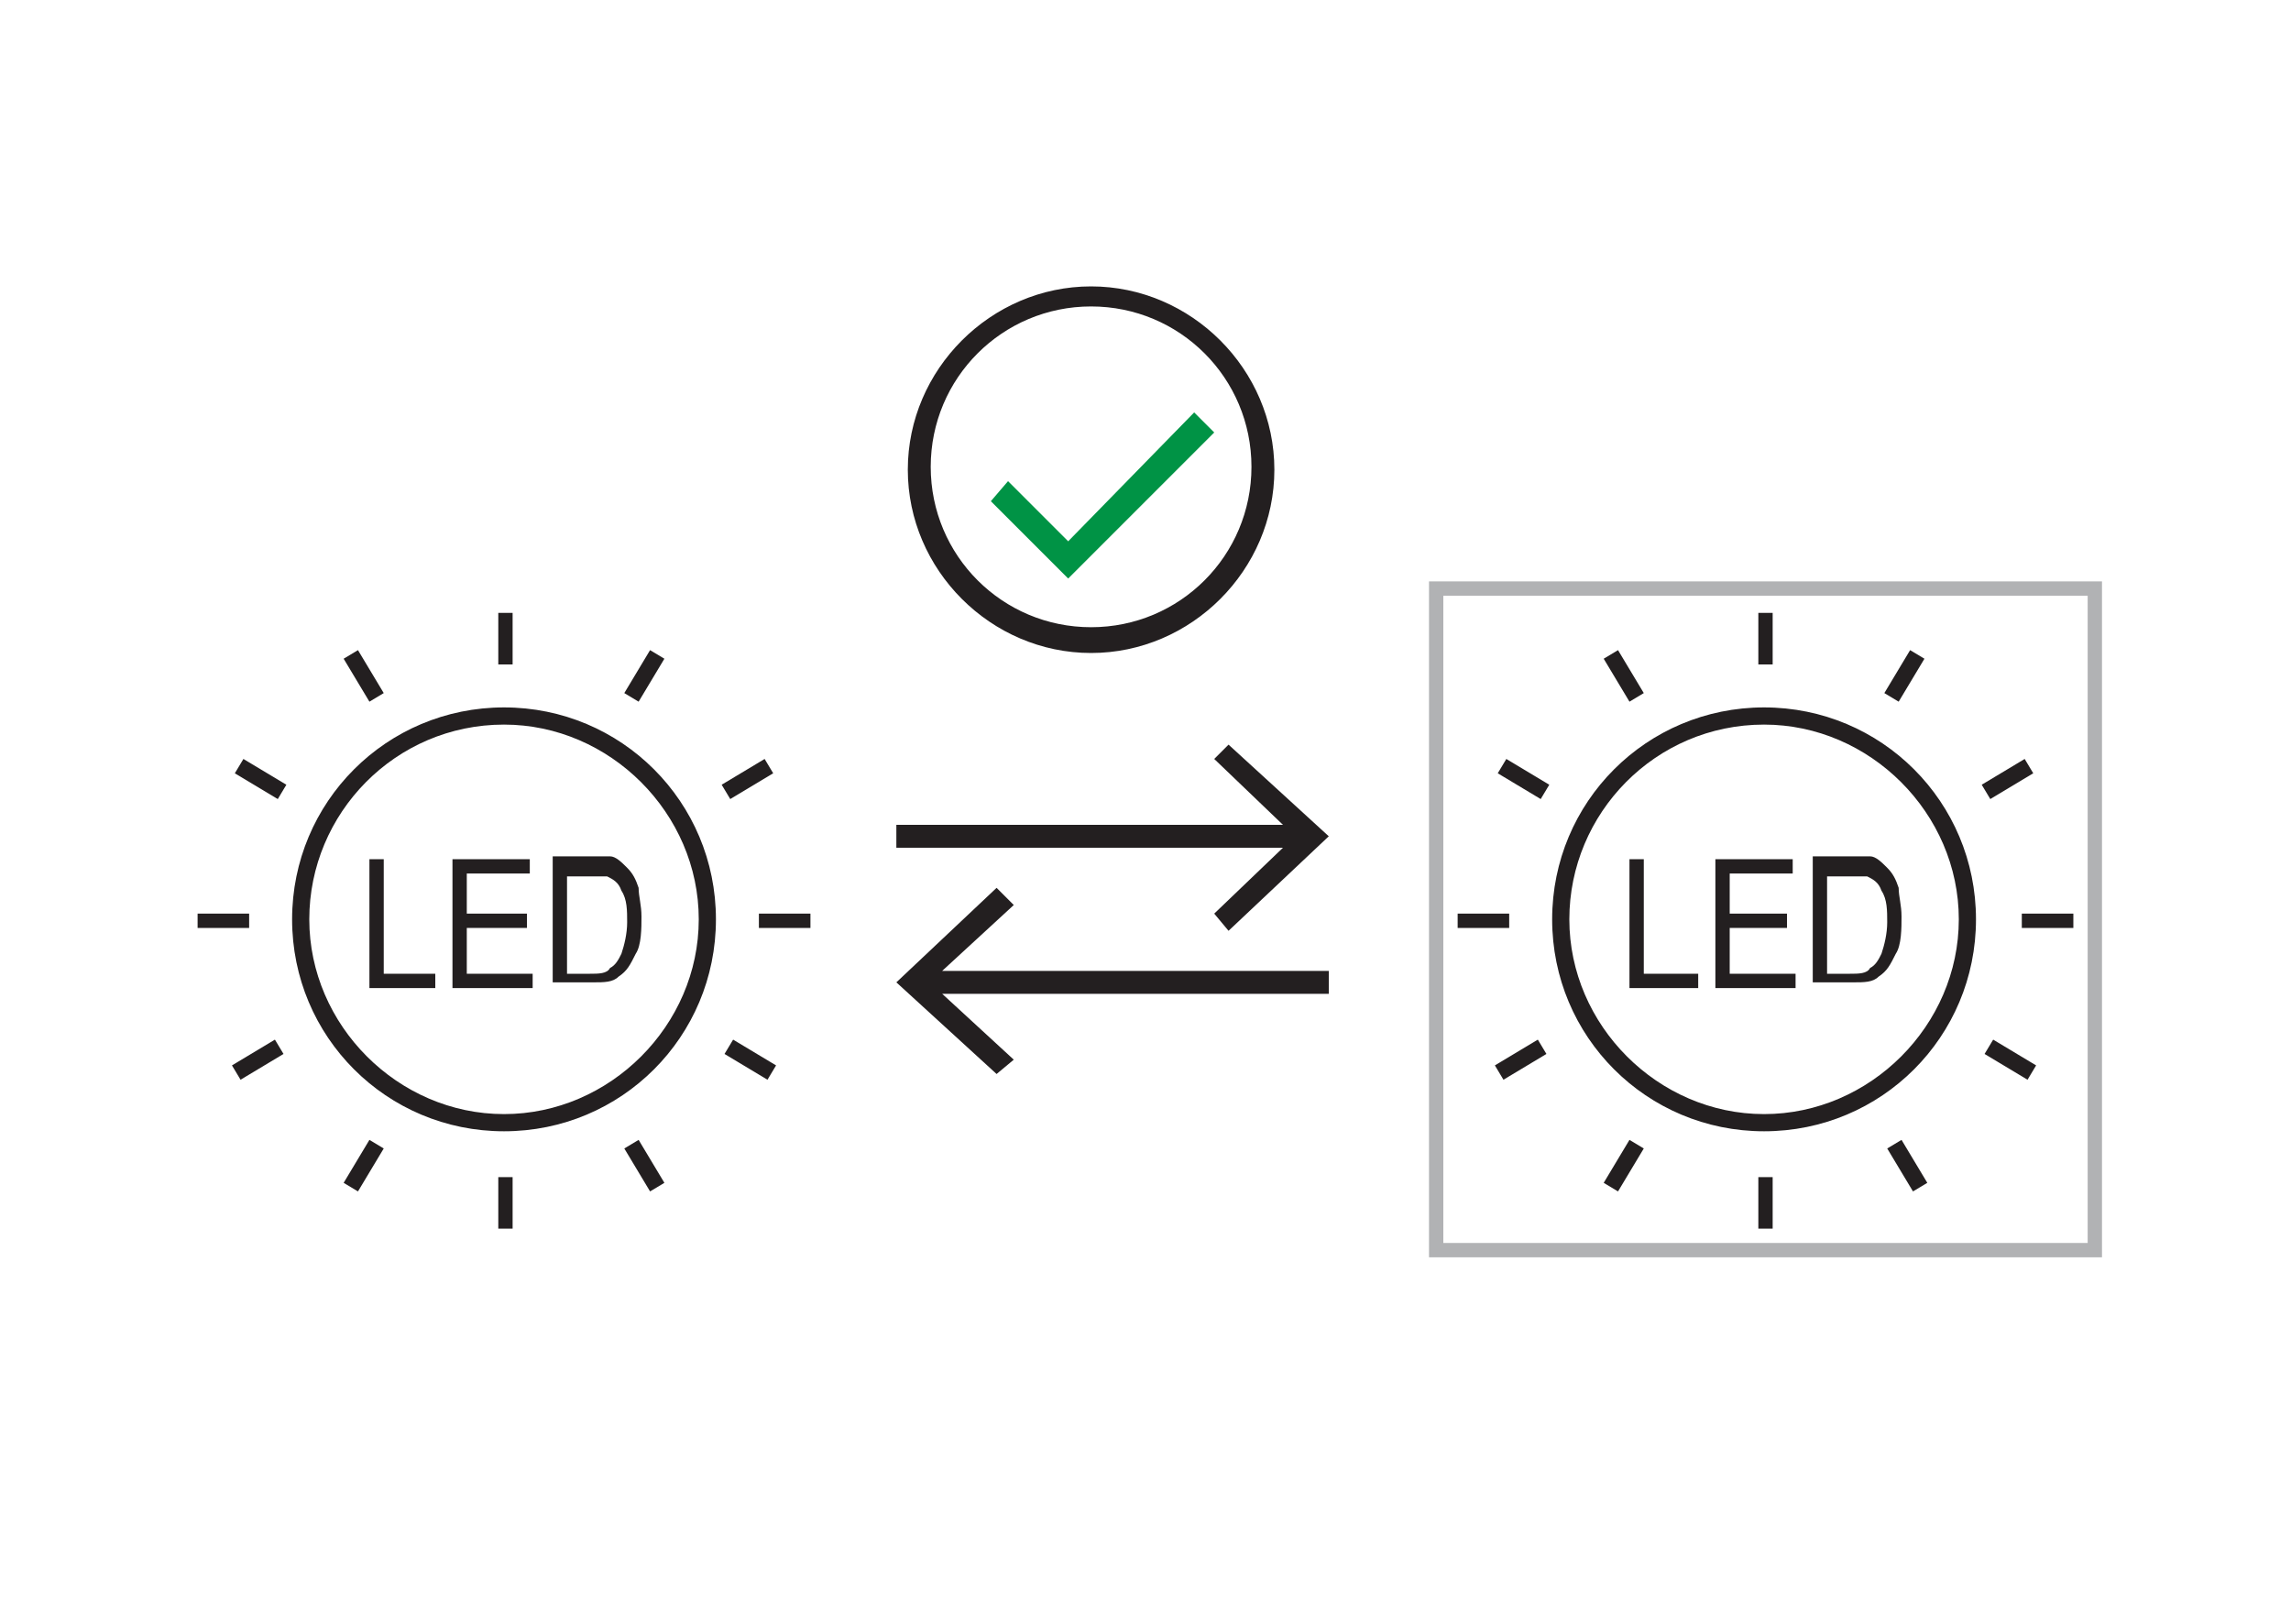 <?xml version="1.0" encoding="UTF-8"?>
<svg xmlns="http://www.w3.org/2000/svg" version="1.1" viewBox="0 0 80 56.7">
  <defs>
    <style>
      .cls-1 {
        fill: #b1b2b4;
      }

      .cls-2 {
        fill: #231f20;
      }

      .cls-3 {
        fill: #009345;
      }
    </style>
  </defs>
  <!-- Generator: Adobe Illustrator 28.7.1, SVG Export Plug-In . SVG Version: 1.2.0 Build 142)  -->
  <g>
    <g id="Livello_1">
      <path class="cls-2" d="M38.1,22.8c-3.5,0-6.4-2.9-6.4-6.4s2.9-6.4,6.4-6.4,6.4,2.9,6.4,6.4-2.9,6.4-6.4,6.4ZM38.1,10.7c-3.1,0-5.6,2.5-5.6,5.6s2.5,5.6,5.6,5.6,5.6-2.5,5.6-5.6-2.5-5.6-5.6-5.6Z"/>
      <polygon class="cls-3" points="37.3 20.2 34.6 17.5 35.2 16.8 37.3 18.9 41.7 14.4 42.4 15.1 37.3 20.2"/>
      <path class="cls-2" d="M61.9,42.9h-.5v-1.8h.5v1.8ZM66.8,41.6l-.9-1.5.5-.3.9,1.5-.5.3ZM56.5,41.6l-.5-.3.9-1.5.5.3-.9,1.5ZM61.6,39.5c-4.1,0-7.4-3.3-7.4-7.4s3.3-7.4,7.4-7.4,7.4,3.3,7.4,7.4-3.3,7.4-7.4,7.4ZM61.6,25.3c-3.8,0-6.8,3.1-6.8,6.8s3.1,6.8,6.8,6.8,6.8-3.1,6.8-6.8-3.1-6.8-6.8-6.8ZM52.5,37.7l-.3-.5,1.5-.9.3.5-1.5.9ZM70.8,37.7l-1.5-.9.3-.5,1.5.9-.3.5ZM72.4,32.4h-1.8v-.5h1.8v.5ZM52.7,32.4h-1.8v-.5h1.8v.5ZM53.8,27.9l-1.5-.9.3-.5,1.5.9-.3.5ZM69.5,27.9l-.3-.5,1.5-.9.3.5-1.5.9ZM66.3,24.5l-.5-.3.9-1.5.5.3-.9,1.5ZM56.9,24.5l-.9-1.5.5-.3.9,1.5-.5.3ZM61.9,23.2h-.5v-1.8h.5v1.8Z"/>
      <polygon class="cls-2" points="56.9 34.5 56.9 30 57.4 30 57.4 34 59.3 34 59.3 34.5 56.9 34.5"/>
      <polygon class="cls-2" points="59.9 34.5 59.9 30 62.6 30 62.6 30.5 60.4 30.5 60.4 31.9 62.4 31.9 62.4 32.4 60.4 32.4 60.4 34 62.7 34 62.7 34.5 59.9 34.5"/>
      <path class="cls-2" d="M63.3,34.5v-4.6h1.3c.3,0,.6,0,.7,0,.2,0,.4.2.6.4.2.2.3.4.4.7,0,.3.1.6.1,1s0,1-.2,1.3c-.2.4-.3.6-.6.8-.2.2-.5.2-.9.2,0,0-1.4,0-1.4,0ZM63.8,34h.8c.3,0,.6,0,.7-.2.2-.1.3-.3.4-.5.1-.3.2-.7.2-1.1s0-.8-.2-1.1c-.1-.3-.3-.4-.5-.5-.1,0-.3,0-.6,0h-.8v3.5h0Z"/>
      <path class="cls-2" d="M17.9,42.9h-.5v-1.8h.5v1.8ZM22.7,41.6l-.9-1.5.5-.3.9,1.5-.5.3ZM12.5,41.6l-.5-.3.9-1.5.5.3-.9,1.5ZM17.6,39.5c-4.1,0-7.4-3.3-7.4-7.4s3.3-7.4,7.4-7.4,7.4,3.3,7.4,7.4-3.3,7.4-7.4,7.4ZM17.6,25.3c-3.8,0-6.8,3.1-6.8,6.8s3.1,6.8,6.8,6.8,6.8-3.1,6.8-6.8-3.1-6.8-6.8-6.8ZM26.8,37.7l-1.5-.9.3-.5,1.5.9-.3.5ZM8.4,37.7l-.3-.5,1.5-.9.3.5-1.5.9ZM28.3,32.4h-1.8v-.5h1.8v.5ZM8.7,32.4h-1.8v-.5h1.8v.5ZM25.5,27.9l-.3-.5,1.5-.9.3.5-1.5.9ZM9.7,27.9l-1.5-.9.3-.5,1.5.9-.3.5ZM22.3,24.5l-.5-.3.9-1.5.5.3-.9,1.5ZM12.9,24.5l-.9-1.5.5-.3.9,1.5-.5.3ZM17.9,23.2h-.5v-1.8h.5v1.8Z"/>
      <polygon class="cls-2" points="12.9 34.5 12.9 30 13.4 30 13.4 34 15.2 34 15.2 34.5 12.9 34.5"/>
      <polygon class="cls-2" points="15.8 34.5 15.8 30 18.5 30 18.5 30.5 16.3 30.5 16.3 31.9 18.4 31.9 18.4 32.4 16.3 32.4 16.3 34 18.6 34 18.6 34.5 15.8 34.5"/>
      <path class="cls-2" d="M19.3,34.5v-4.6h1.3c.3,0,.6,0,.7,0,.2,0,.4.2.6.4s.3.4.4.7c0,.3.1.6.1,1s0,1-.2,1.3c-.2.4-.3.6-.6.8-.2.2-.5.2-.9.2,0,0-1.4,0-1.4,0ZM19.8,34h.8c.3,0,.6,0,.7-.2.2-.1.3-.3.4-.5.1-.3.2-.7.2-1.1s0-.8-.2-1.1c-.1-.3-.3-.4-.5-.5-.1,0-.3,0-.6,0h-.8v3.5Z"/>
      <g>
        <polygon class="cls-2" points="42.4 31.9 42.9 32.5 46.4 29.2 42.9 26 42.4 26.5 44.8 28.8 31.3 28.8 31.3 29.6 44.8 29.6 42.4 31.9"/>
        <polygon class="cls-2" points="35.4 31.6 34.8 31 31.3 34.3 34.8 37.5 35.4 37 32.9 34.7 46.4 34.7 46.4 33.9 32.9 33.9 35.4 31.6"/>
      </g>
      <path class="cls-1" d="M73.4,43.9h-23.5v-23.6h23.5v23.6ZM50.4,43.4h22.5v-22.6h-22.5v22.6Z"/>
    </g>
  </g>
</svg>